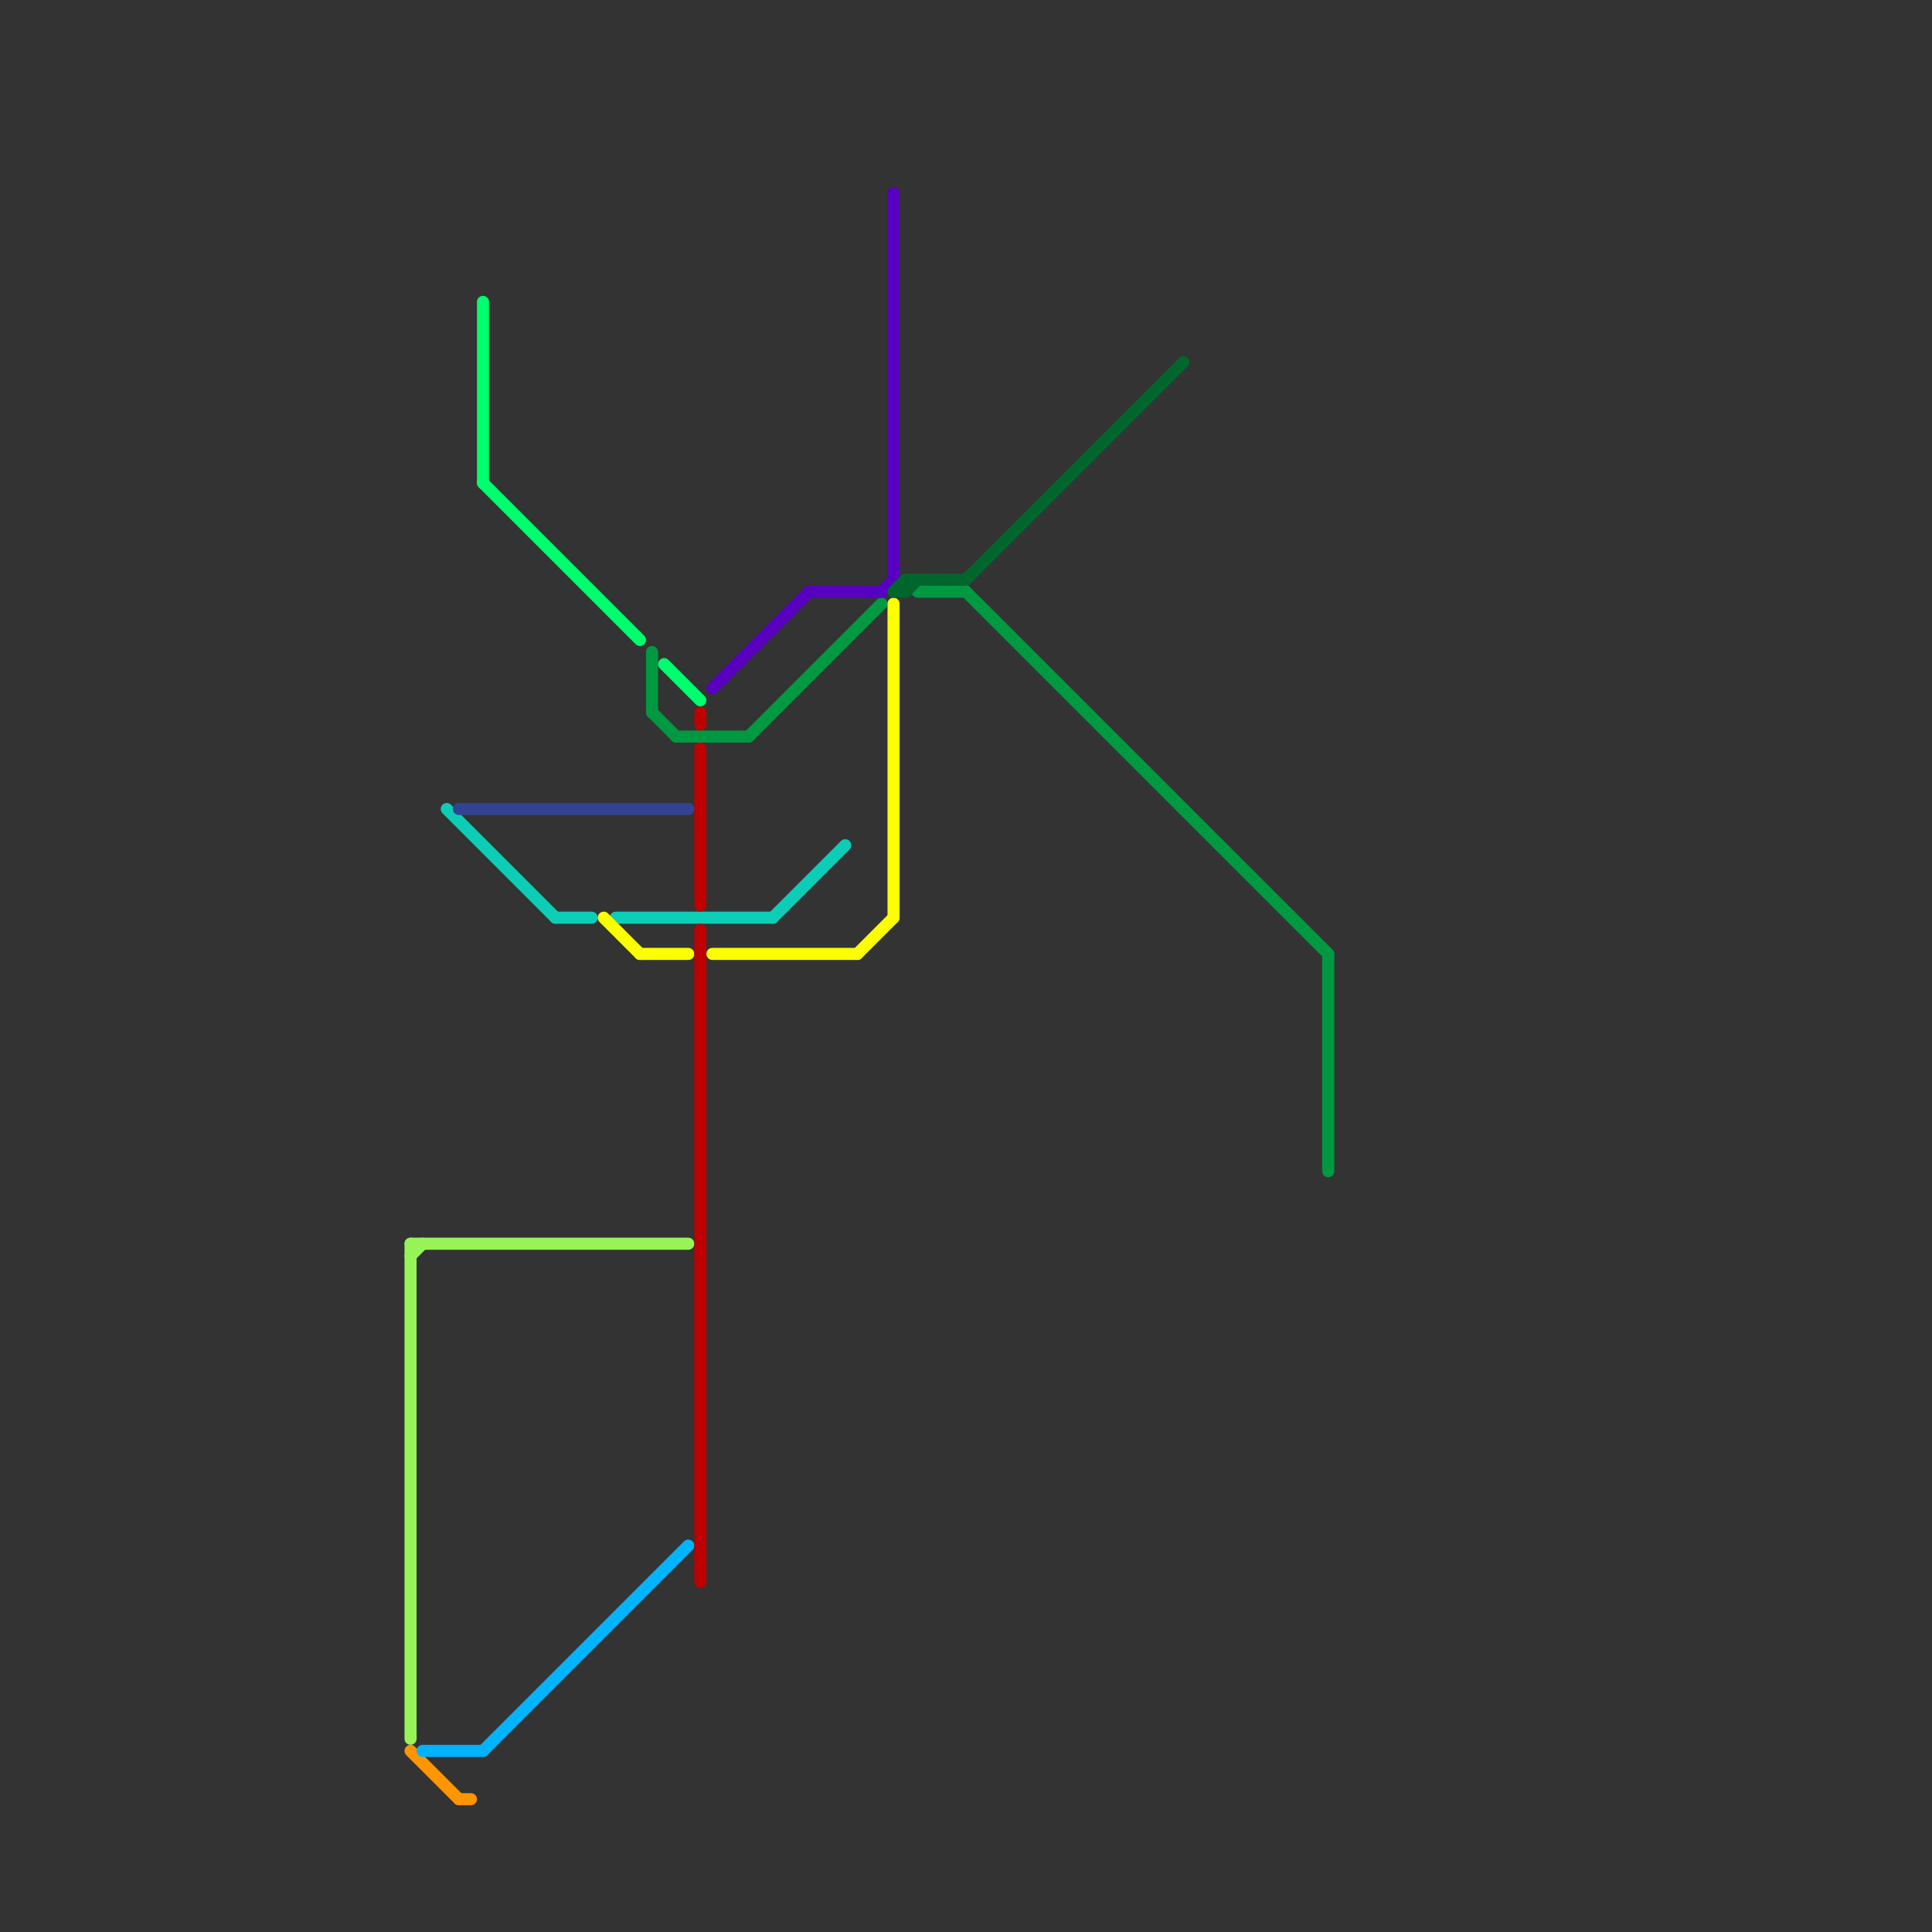 
<svg version="1.1" xmlns="http://www.w3.org/2000/svg" viewBox="0 0 160 160">
<rect x="0" y="0" width="160" height="160" fill="#333333" stroke="none"/>
<style>text { font: 1px Helvetica; font-weight: 600; white-space: pre; dominant-baseline: central; } line { stroke-width: 1; fill: none; stroke-linecap: round; stroke-linejoin: round; } .c0 { stroke: #009942 } .c1 { stroke: #96f457 } .c2 { stroke: #ff9500 } .c3 { stroke: #00b3ff } .c4 { stroke: #0ecdb7 } .c5 { stroke: #334394 } .c6 { stroke: #00ff6e } .c7 { stroke: #fbff00 } .c8 { stroke: #bd0000 } .c9 { stroke: #5700c2 } .c10 { stroke: #00662c }</style><defs><g id="wm-xf"><circle r="1.2" fill="#000"/><circle r="0.9" fill="#fff"/><circle r="0.6" fill="#000"/><circle r="0.3" fill="#fff"/></g><g id="wm"><circle r="0.6" fill="#000"/><circle r="0.3" fill="#fff"/></g></defs><line class="c0" x1="110" y1="79" x2="110" y2="97"/><line class="c0" x1="54" y1="59" x2="56" y2="61"/><line class="c0" x1="54" y1="54" x2="54" y2="59"/><line class="c0" x1="62" y1="61" x2="73" y2="50"/><line class="c0" x1="80" y1="49" x2="110" y2="79"/><line class="c0" x1="76" y1="49" x2="80" y2="49"/><line class="c0" x1="56" y1="61" x2="62" y2="61"/><line class="c1" x1="34" y1="103" x2="34" y2="144"/><line class="c1" x1="34" y1="103" x2="57" y2="103"/><line class="c1" x1="34" y1="104" x2="35" y2="103"/><line class="c2" x1="34" y1="145" x2="38" y2="149"/><line class="c2" x1="38" y1="149" x2="39" y2="149"/><line class="c3" x1="40" y1="145" x2="57" y2="128"/><line class="c3" x1="35" y1="145" x2="40" y2="145"/><line class="c4" x1="64" y1="76" x2="70" y2="70"/><line class="c4" x1="46" y1="76" x2="49" y2="76"/><line class="c4" x1="51" y1="76" x2="64" y2="76"/><line class="c4" x1="37" y1="67" x2="46" y2="76"/><line class="c5" x1="38" y1="67" x2="57" y2="67"/><line class="c6" x1="40" y1="25" x2="40" y2="40"/><line class="c6" x1="55" y1="55" x2="58" y2="58"/><line class="c6" x1="40" y1="40" x2="53" y2="53"/><line class="c7" x1="50" y1="76" x2="53" y2="79"/><line class="c7" x1="74" y1="50" x2="74" y2="76"/><line class="c7" x1="53" y1="79" x2="57" y2="79"/><line class="c7" x1="71" y1="79" x2="74" y2="76"/><line class="c7" x1="59" y1="79" x2="71" y2="79"/><line class="c8" x1="58" y1="59" x2="58" y2="60"/><line class="c8" x1="58" y1="62" x2="58" y2="75"/><line class="c8" x1="58" y1="77" x2="58" y2="131"/><line class="c9" x1="73" y1="49" x2="74" y2="48"/><line class="c9" x1="74" y1="16" x2="74" y2="48"/><line class="c9" x1="59" y1="57" x2="67" y2="49"/><line class="c9" x1="67" y1="49" x2="73" y2="49"/><line class="c10" x1="75" y1="48" x2="75" y2="49"/><line class="c10" x1="80" y1="48" x2="98" y2="30"/><line class="c10" x1="74" y1="49" x2="75" y2="49"/><line class="c10" x1="75" y1="48" x2="80" y2="48"/><line class="c10" x1="75" y1="49" x2="76" y2="48"/><line class="c10" x1="74" y1="49" x2="75" y2="48"/>
</svg>
